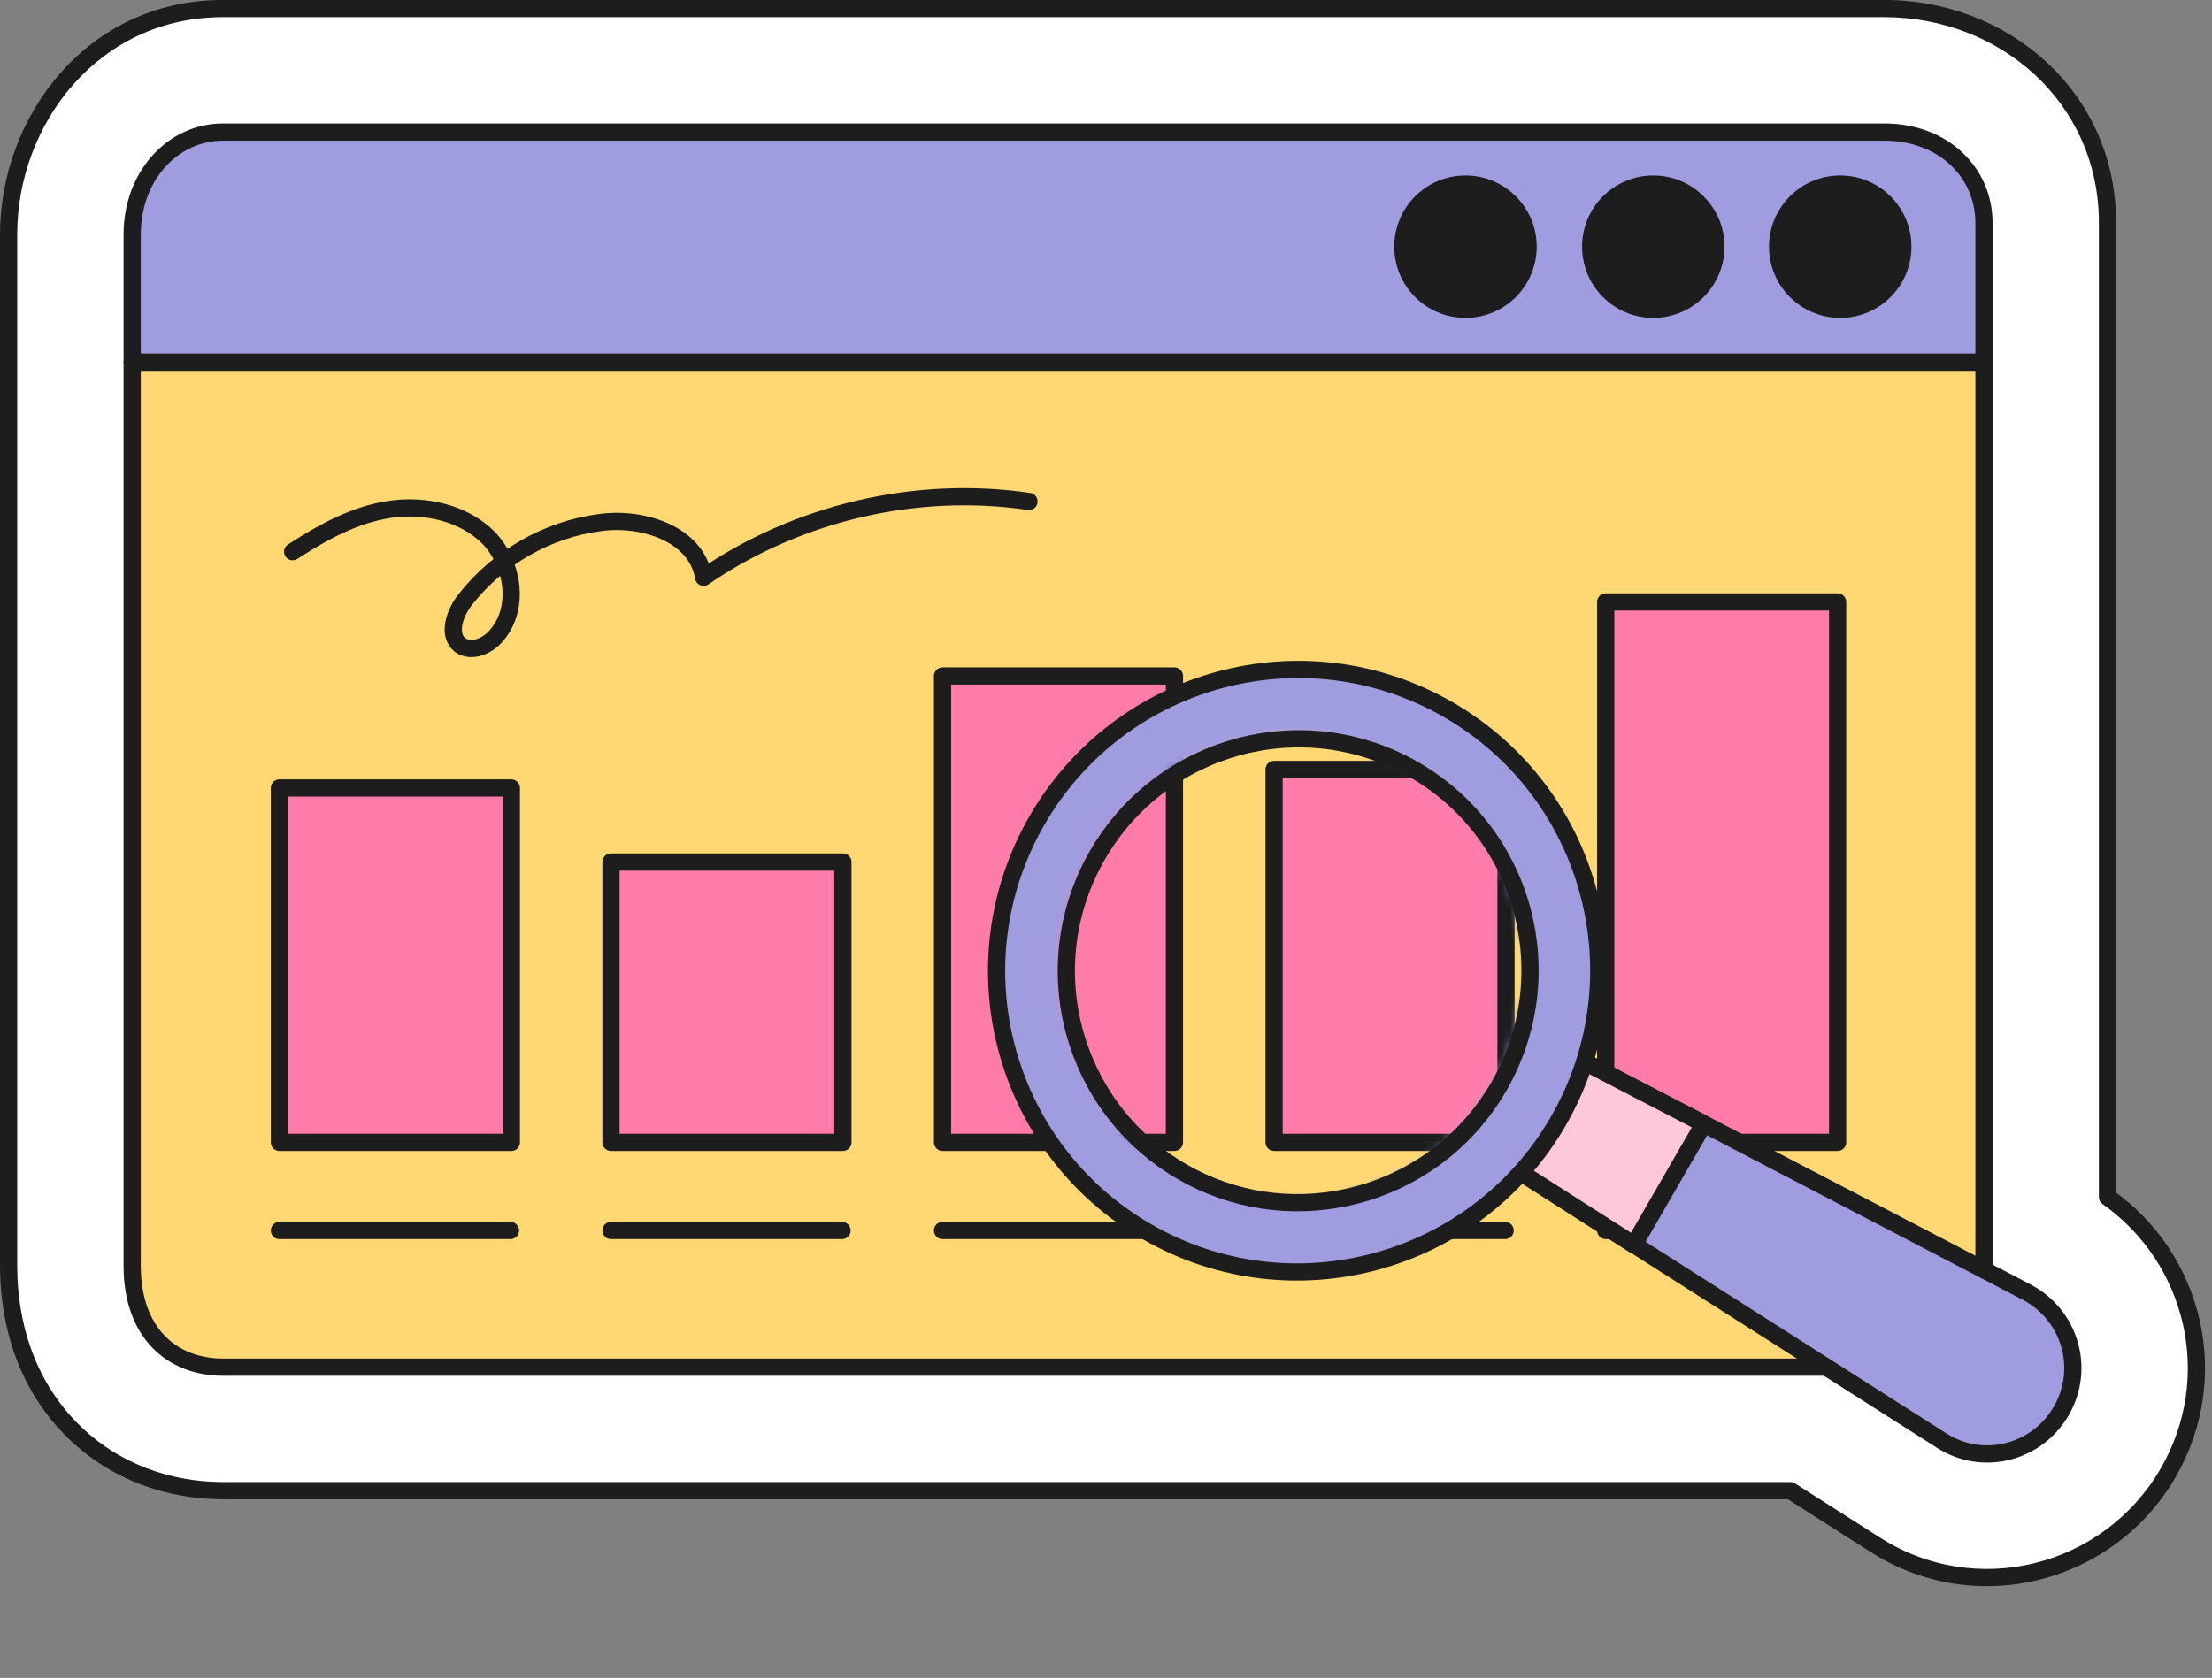 <?xml version="1.0" encoding="UTF-8"?> <svg xmlns="http://www.w3.org/2000/svg" width="257" height="195" viewBox="0 0 257 195" fill="none"><rect x="0" y="0" width="257" height="195" fill="#808080" stroke="none"/><path fill-rule="evenodd" clip-rule="evenodd" d="M1 27.232C1 14.041 10.72 0.994 25.906 0.994H218.928C232.827 0.994 244.859 11.269 244.859 25.901V42.088V42.088V139.119C254.964 146.224 258.34 160.021 251.92 171.141C245.071 183.003 229.583 187.105 217.753 179.445L208.02 173.238H25.906C19.769 173.238 13.192 171.137 8.157 165.966C3.102 160.775 1 153.941 1 147.103V42.088V42.088V27.232Z" fill="white"></path><path d="M244.859 139.119H243.859C243.859 139.444 244.018 139.75 244.284 139.937L244.859 139.119ZM251.92 171.141L251.054 170.641L251.92 171.141ZM217.753 179.445L218.297 178.605L218.291 178.601L217.753 179.445ZM208.02 173.238L208.557 172.395C208.397 172.293 208.21 172.238 208.02 172.238V173.238ZM8.157 165.966L7.441 166.664H7.441L8.157 165.966ZM25.906 -0.006C10.053 -0.006 0 13.611 0 27.232H2C2 14.471 11.387 1.994 25.906 1.994V-0.006ZM218.928 -0.006H25.906V1.994H218.928V-0.006ZM245.859 25.901C245.859 10.647 233.307 -0.006 218.928 -0.006V1.994C232.348 1.994 243.859 11.892 243.859 25.901H245.859ZM245.859 42.088V25.901H243.859V42.088H245.859ZM245.859 42.088V42.088H243.859V42.088H245.859ZM245.859 139.119V42.088H243.859V139.119H245.859ZM244.284 139.937C253.975 146.752 257.209 159.98 251.054 170.641L252.786 171.641C259.471 160.062 255.952 145.697 245.434 138.301L244.284 139.937ZM251.054 170.641C244.483 182.022 229.633 185.946 218.297 178.605L217.21 180.284C229.534 188.265 245.659 183.985 252.786 171.641L251.054 170.641ZM218.291 178.601L208.557 172.395L207.482 174.082L217.215 180.288L218.291 178.601ZM25.906 174.238H208.02V172.238H25.906V174.238ZM7.441 166.664C12.695 172.059 19.546 174.238 25.906 174.238V172.238C19.991 172.238 13.69 170.214 8.873 165.269L7.441 166.664ZM0 147.103C0 154.141 2.165 161.247 7.441 166.664L8.873 165.269C4.039 160.304 2 153.741 2 147.103H0ZM0 42.088V147.103H2V42.088H0ZM0 42.088V42.088H2V42.088H0ZM0 27.232V42.088H2V27.232H0Z" fill="#1D1D1D"></path><path d="M230.508 42.089V148.333C230.508 154.173 225.59 158.886 218.931 158.886H25.909C20.069 158.886 15.356 154.992 15.356 147.103V42.089H230.508Z" fill="#FFD873" stroke="#1D1D1D" stroke-width="2" stroke-miterlimit="10" stroke-linecap="round" stroke-linejoin="round"></path><path d="M25.909 15.349H218.931C225.795 15.349 230.508 20.061 230.508 25.901V42.089H15.356V27.233C15.356 20.471 20.069 15.349 25.909 15.349Z" fill="#A09CE0" stroke="#1D1D1D" stroke-width="2" stroke-miterlimit="10" stroke-linecap="round" stroke-linejoin="round"></path><path d="M213.806 35.942C217.824 35.942 221.081 32.685 221.081 28.668C221.081 24.65 217.824 21.394 213.806 21.394C209.789 21.394 206.532 24.65 206.532 28.668C206.532 32.685 209.789 35.942 213.806 35.942Z" fill="#1D1D1D" stroke="#1D1D1D" stroke-width="2" stroke-miterlimit="10" stroke-linecap="round" stroke-linejoin="round"></path><path d="M192.087 35.942C196.105 35.942 199.362 32.685 199.362 28.668C199.362 24.65 196.105 21.394 192.087 21.394C188.07 21.394 184.813 24.65 184.813 28.668C184.813 32.685 188.07 35.942 192.087 35.942Z" fill="#1D1D1D" stroke="#1D1D1D" stroke-width="2" stroke-miterlimit="10" stroke-linecap="round" stroke-linejoin="round"></path><path d="M170.266 35.942C174.284 35.942 177.54 32.685 177.54 28.668C177.54 24.65 174.284 21.394 170.266 21.394C166.249 21.394 162.992 24.65 162.992 28.668C162.992 32.685 166.249 35.942 170.266 35.942Z" fill="#1D1D1D" stroke="#1D1D1D" stroke-width="2" stroke-miterlimit="10" stroke-linecap="round" stroke-linejoin="round"></path><path d="M59.411 91.575H32.466V132.761H59.411V91.575Z" fill="#FF7CAA" stroke="#1D1D1D" stroke-width="2" stroke-miterlimit="10" stroke-linecap="round" stroke-linejoin="round"></path><path d="M97.934 100.181H70.989V132.761H97.934V100.181Z" fill="#FF7CAA" stroke="#1D1D1D" stroke-width="2" stroke-miterlimit="10" stroke-linecap="round" stroke-linejoin="round"></path><path d="M136.453 78.562H109.508V132.76H136.453V78.562Z" fill="#FF7CAA" stroke="#1D1D1D" stroke-width="2" stroke-miterlimit="10" stroke-linecap="round" stroke-linejoin="round"></path><path d="M174.976 89.423H148.031V132.761H174.976V89.423Z" fill="#FF7CAA" stroke="#1D1D1D" stroke-width="2" stroke-miterlimit="10" stroke-linecap="round" stroke-linejoin="round"></path><path d="M213.504 69.957H186.558V132.761H213.504V69.957Z" fill="#FF7CAA" stroke="#1D1D1D" stroke-width="2" stroke-miterlimit="10" stroke-linecap="round" stroke-linejoin="round"></path><path d="M32.466 143.005H59.308" stroke="#1D1D1D" stroke-width="2" stroke-miterlimit="10" stroke-linecap="round" stroke-linejoin="round"></path><path d="M70.989 143.005H97.832" stroke="#1D1D1D" stroke-width="2" stroke-miterlimit="10" stroke-linecap="round" stroke-linejoin="round"></path><path d="M109.508 143.005H136.35" stroke="#1D1D1D" stroke-width="2" stroke-miterlimit="10" stroke-linecap="round" stroke-linejoin="round"></path><path d="M148.031 143.005H174.874" stroke="#1D1D1D" stroke-width="2" stroke-miterlimit="10" stroke-linecap="round" stroke-linejoin="round"></path><path d="M186.558 143.005H213.401" stroke="#1D1D1D" stroke-width="2" stroke-miterlimit="10" stroke-linecap="round" stroke-linejoin="round"></path><path d="M34.003 64.116C37.486 61.862 41.175 59.813 45.273 59.198C49.371 58.584 53.879 59.608 56.748 62.477C59.616 65.448 60.436 70.571 57.772 73.747C56.748 75.079 54.801 75.898 53.469 74.976C51.932 73.747 52.854 71.185 54.084 69.649C57.874 64.833 63.509 61.555 69.657 60.735C74.677 60.018 80.927 62.067 81.746 67.087C92.606 59.608 106.437 56.33 119.551 58.276" stroke="#1D1D1D" stroke-width="2" stroke-miterlimit="10" stroke-linecap="round" stroke-linejoin="round"></path><path d="M235.458 150.162C240.503 152.812 242.337 159.033 239.49 163.965C236.642 168.897 230.295 170.493 225.52 167.374L189.802 144.615L174.789 135.027L182.092 122.376L197.903 130.584L235.458 150.162Z" fill="#A09CE0" stroke="#1D1D1D" stroke-width="2" stroke-miterlimit="10" stroke-linecap="round" stroke-linejoin="round"></path><path d="M197.953 130.612L189.838 144.668L174.775 135.051L182.093 122.376L197.953 130.612Z" fill="#FFC7D9" stroke="#1D1D1D" stroke-width="2" stroke-miterlimit="10" stroke-linecap="round" stroke-linejoin="round"></path><path d="M133.258 143.145C149.977 152.797 171.385 147.04 181.051 130.297C190.718 113.553 185 92.136 168.282 82.483C151.563 72.83 130.155 78.587 120.488 95.331C110.822 112.074 116.54 133.492 133.258 143.145Z" fill="#A09CE0" stroke="#1D1D1D" stroke-width="2" stroke-miterlimit="10" stroke-linecap="round" stroke-linejoin="round"></path><mask id="mask0_1550_6225" style="mask-type:alpha" maskUnits="userSpaceOnUse" x="123" y="85" width="55" height="55"><path d="M173.513 126.043C169.524 132.95 162.966 137.435 155.751 138.965C149.464 140.304 142.699 139.427 136.7 135.964C130.724 132.514 126.569 127.116 124.595 121.037C122.289 114.011 122.885 106.053 126.873 99.145C134.36 86.229 150.824 81.798 163.708 89.237C176.569 96.662 180.964 113.136 173.513 126.043Z" fill="#69BAE5"></path></mask><g mask="url(#mask0_1550_6225)"><rect x="103.456" y="58.208" width="91.806" height="127.116" fill="#FFD873" stroke="#1D1D1D" stroke-width="2" stroke-linejoin="round"></rect><path d="M136.451 78.562H109.506V132.76H136.451V78.562Z" fill="#FF7CAA" stroke="#1D1D1D" stroke-width="2" stroke-miterlimit="10" stroke-linecap="round" stroke-linejoin="round"></path><path d="M174.974 89.423H148.029V132.761H174.974V89.423Z" fill="#FF7CAA" stroke="#1D1D1D" stroke-width="2" stroke-miterlimit="10" stroke-linecap="round" stroke-linejoin="round"></path></g><path d="M174.138 126.275C170.15 133.182 163.57 137.653 156.355 139.183C150.068 140.522 143.317 139.623 137.341 136.173C131.366 132.723 127.234 127.338 125.237 121.247C122.932 114.221 123.527 106.264 127.515 99.357C134.989 86.465 151.452 82.034 164.334 89.472C177.194 96.897 181.589 113.369 174.138 126.275Z" stroke="#1D1D1D" stroke-width="2" stroke-miterlimit="10" stroke-linecap="round" stroke-linejoin="round"></path></svg> 